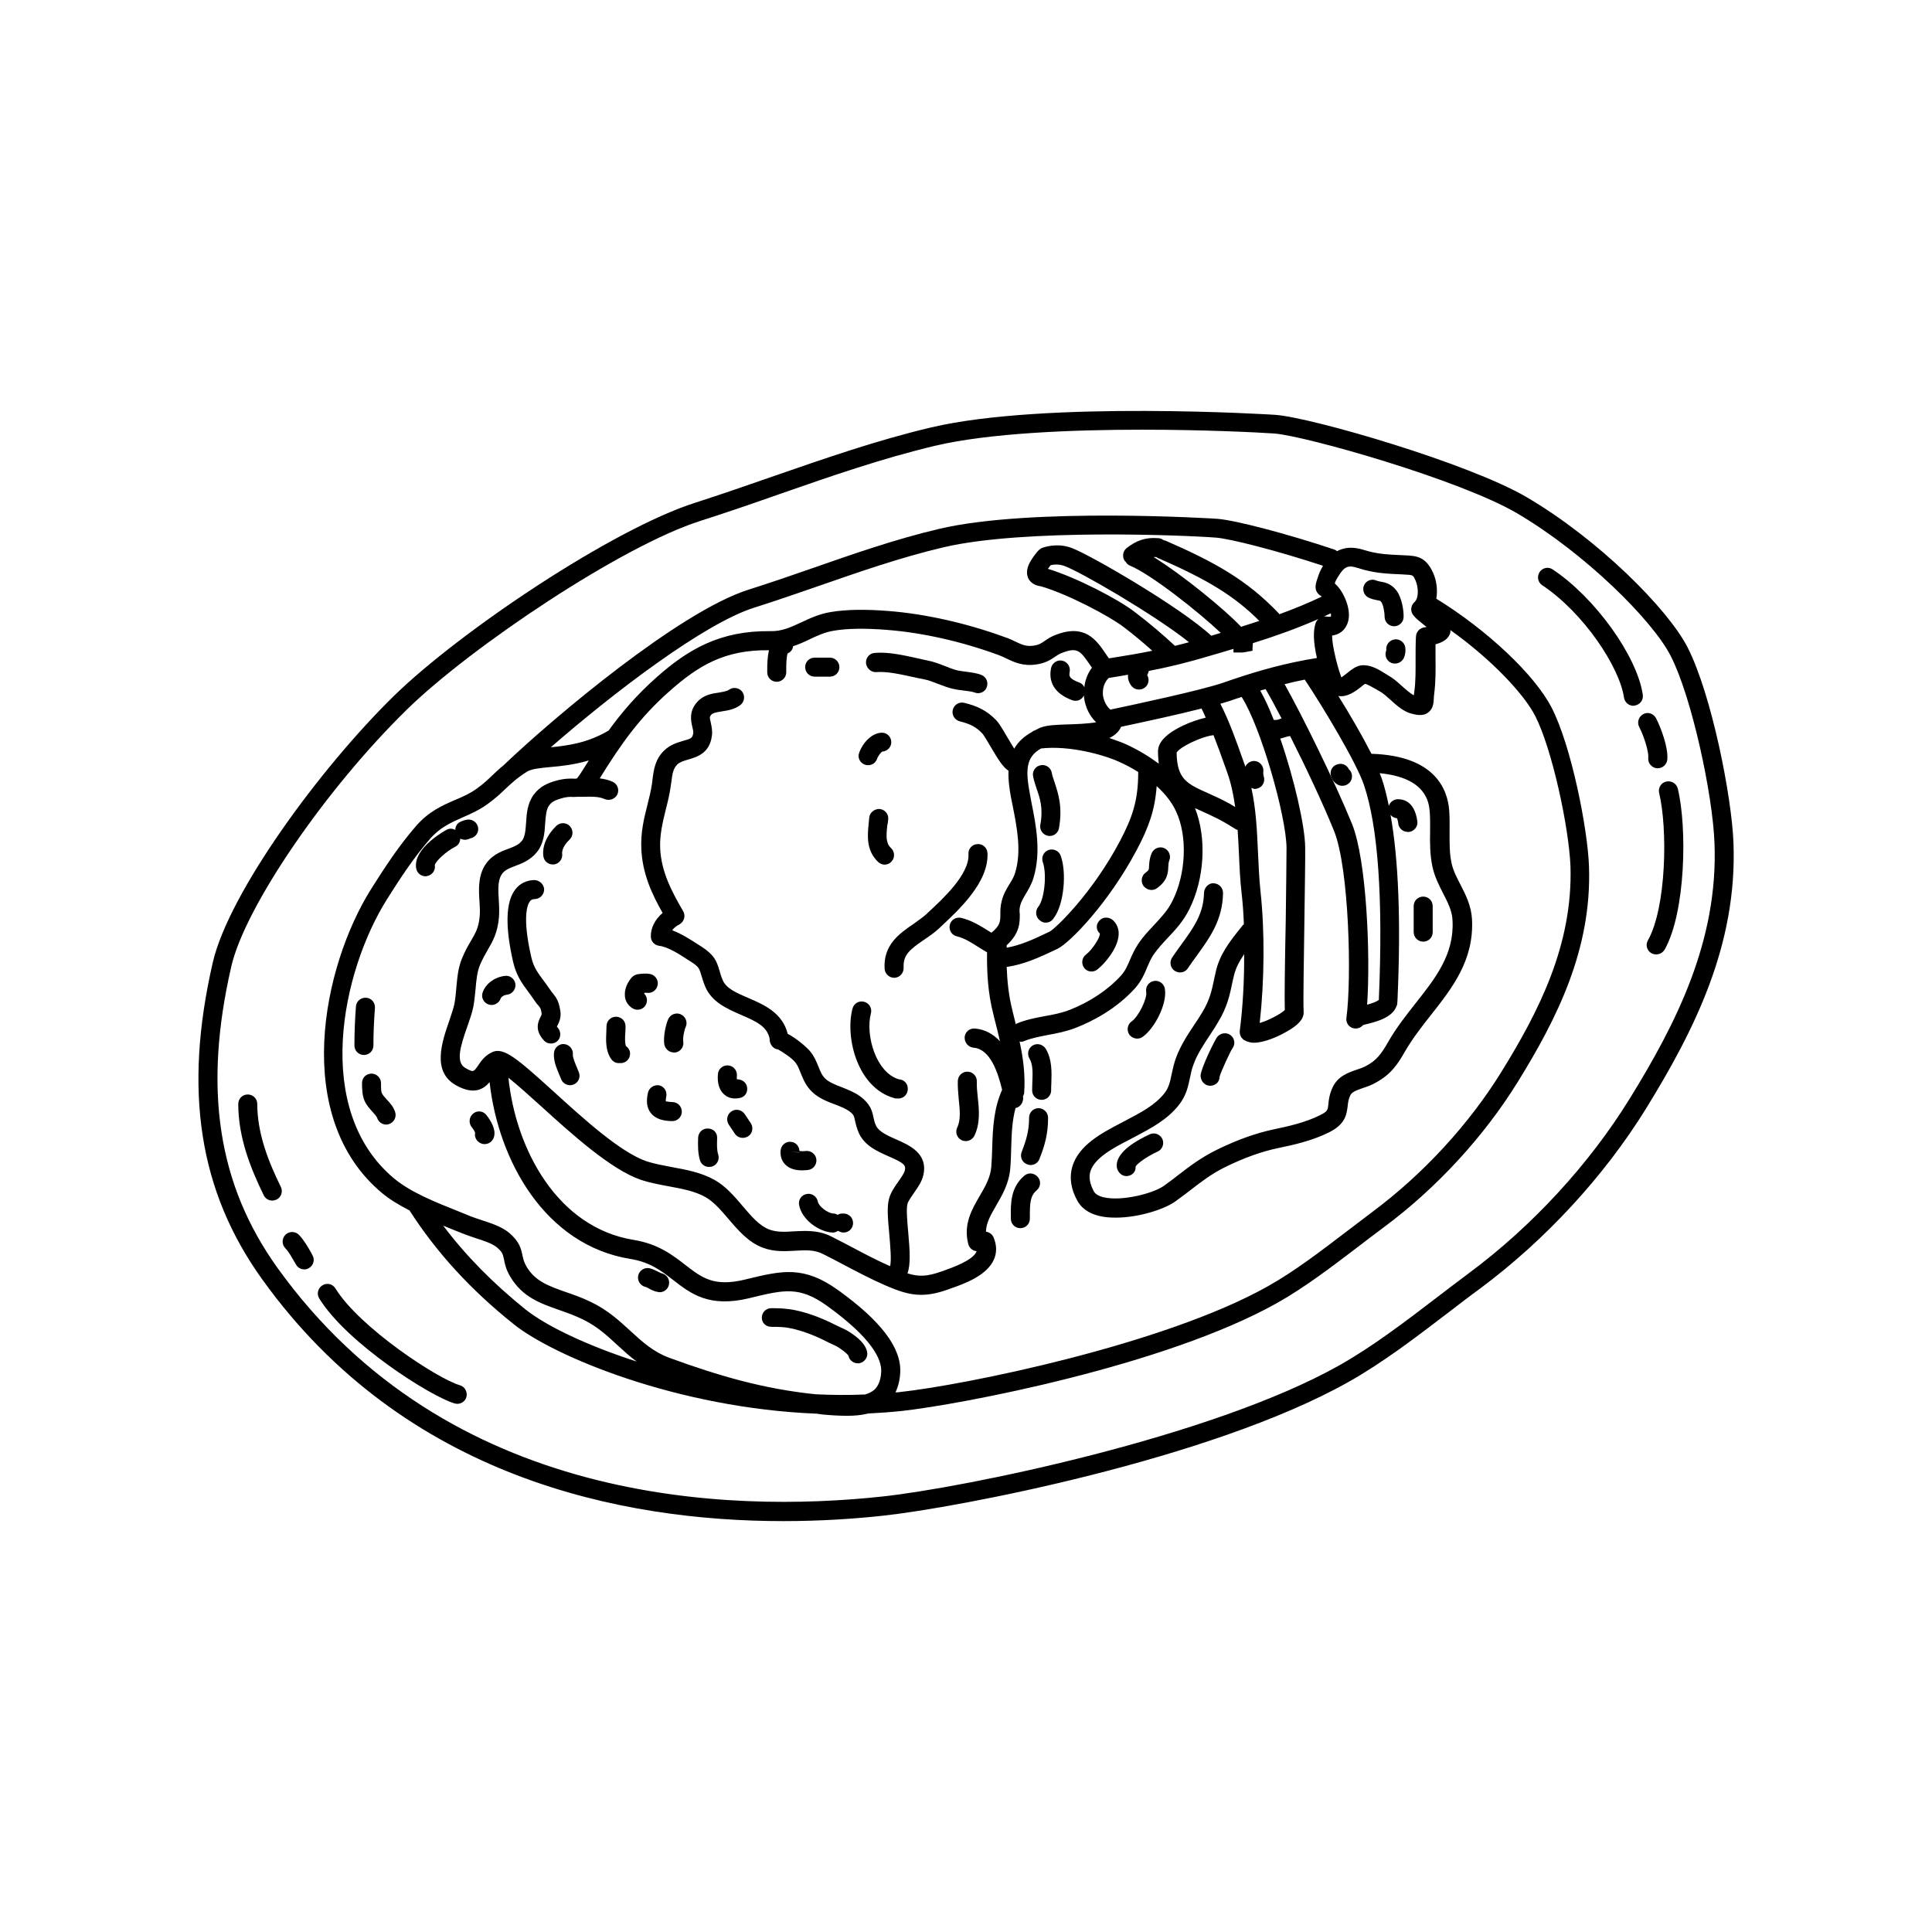<?xml version="1.0" encoding="UTF-8"?>
<!-- Uploaded to: SVG Find, www.svgfind.com, Generator: SVG Find Mixer Tools -->
<svg fill="#000000" width="800px" height="800px" version="1.1" viewBox="144 144 512 512" xmlns="http://www.w3.org/2000/svg">
 <g>
  <path d="m524.64 302.66c0.402-2.316 0.051-4.887-0.855-6.852-1.965-4.383-4.484-4.484-7.356-4.637l-1.109-0.051c-3.273-0.152-5.644-0.25-8.566-1.008l-1.059-0.301c-2.016-0.605-4.535-1.211-7.356 0.25-0.25-0.203-0.504-0.352-0.805-0.453-12.344-4.133-26.199-7.758-30.883-8.113-0.453-0.051-49.273-3.125-73.809 2.672-11.539 2.719-22.773 6.648-33.605 10.43-5.594 1.965-11.234 3.879-16.93 5.691-18.238 5.793-51.488 33.754-64.84 46.5-1.059 0.855-1.965 1.715-2.871 2.57-1.258 1.211-2.469 2.367-4.231 3.629-1.812 1.309-3.727 2.168-5.793 3.023-3.273 1.41-6.953 3.023-10.277 6.852-4.535 5.188-8.414 11.133-11.941 16.727-13 20.707-21.109 60.609 2.922 80.609 2.117 1.762 4.637 3.223 7.254 4.586 7.152 11.133 16.172 21.008 27.66 30.18 10.578 8.465 43.328 22.219 80.309 23.68 0.504 0.051 0.957 0.152 1.41 0.203 2.117 0.203 4.383 0.352 6.551 0.352 1.965 0 3.828-0.152 5.594-0.605 2.922-0.152 5.844-0.352 8.766-0.656 15.418-1.664 69.879-11.941 99.602-28.617 7.508-4.231 14.66-9.723 21.613-15.012 2.215-1.715 4.434-3.375 6.648-5.039 14.008-10.379 26.602-24.082 35.57-38.594 10.277-16.625 19.648-35.066 18.844-57.133-0.352-9.926-4.684-31.941-9.926-42.066-4.535-8.766-17.18-20.605-30.531-28.816zm-24.234-8.062c1.109-0.707 1.863-0.555 3.879 0.051l1.16 0.352c3.477 0.906 6.195 1.059 10.027 1.211l0.754 0.051c2.266 0.102 2.266 0.102 2.922 1.613 0.805 1.863 0.855 4.684-0.301 5.691-1.008 0.906-1.16 2.418-0.301 3.477 0.707 0.906 1.762 1.715 2.769 2.519 0.203 0.152 0.504 0.402 0.754 0.605-0.203 0.051-0.402 0.051-0.656 0.102-1.211 0.203-2.066 1.16-2.168 2.367-0.102 1.965-0.102 3.93-0.102 5.996 0 2.973 0.051 5.996-0.352 8.766-0.051 0.301-0.051 0.605-0.102 0.855-0.855-0.402-2.117-1.512-3.125-2.418-1.16-1.059-2.367-2.117-3.629-2.82-0.25-0.152-0.605-0.352-0.906-0.555-1.512-0.957-3.527-2.168-5.594-2.168-0.25 0-0.504 0-0.805 0.051-1.309 0.203-2.418 1.059-3.477 1.914-0.453 0.352-1.258 1.008-1.664 1.258-0.301-0.754-0.855-2.367-1.461-4.836-0.754-3.074-1.008-5.039-1.008-6.246 2.168-0.301 3.223-1.562 3.727-2.469 1.965-3.426-0.453-8.516-2.168-10.48-0.301-0.352-0.605-0.656-0.855-0.855l0.203-0.605c0.664-1.309 1.773-2.973 2.477-3.426zm-87.207 120.86c-0.25-1.008-0.504-2.016-0.754-3.074l-0.152-0.656c-1.008-3.93-1.359-7.707-1.512-11.488 4.535-0.605 8.867-2.621 12.695-4.434l0.754-0.352c3.273-1.562 13.602-12.191 21.008-26.199 3.023-5.691 4.836-10.379 5.289-16.93 2.266 2.066 4.031 4.281 5.141 6.699 3.074 6.551 2.672 16.574-1.008 23.832-1.258 2.519-3.023 4.332-4.836 6.297-1.461 1.562-2.973 3.125-4.281 5.141-0.957 1.461-1.562 2.871-2.117 4.133-0.656 1.562-1.258 2.922-2.367 4.133-3.375 3.727-8.262 7.004-13.703 9.117-1.965 0.754-4.18 1.211-6.5 1.613-2.469 0.453-4.988 0.957-7.305 1.914-0.152 0.055-0.25 0.152-0.352 0.254zm-11.184 6.199c4.383 0.352 6.398 6.398 7.559 11.133-2.215 4.988-2.469 10.125-2.621 15.164-0.051 1.715-0.102 3.477-0.25 5.238-0.203 2.82-1.613 5.238-3.074 7.758-2.066 3.527-4.383 7.508-3.023 12.746 0.25 1.008 1.109 1.762 2.117 1.863h0.102c0 0.051-0.051 0.102-0.051 0.152-1.008 2.316-6.297 4.18-8.816 5.09l-0.605 0.203c-3.629 1.258-5.793 1.41-8.867 0.453 0.855-2.316 0.656-5.844 0.203-10.883-0.25-2.769-0.555-6.246-0.203-7.508 0.203-0.805 1.008-1.863 1.715-2.922 1.059-1.512 2.168-3.074 2.519-4.836 1.211-5.691-3.828-7.859-7.152-9.32-2.266-1.008-4.586-2.016-5.391-3.629-0.402-0.855-0.555-1.562-0.707-2.266-0.352-1.664-0.754-3.527-3.578-5.594-1.461-1.059-3.176-1.715-4.785-2.367-1.715-0.656-3.375-1.309-4.383-2.266-0.855-0.805-1.309-1.863-1.812-3.176-0.504-1.211-1.008-2.519-2.016-3.828-0.906-1.211-3.727-3.629-6.144-4.887-1.41-5.644-6.398-7.758-10.48-9.523-3.176-1.359-5.894-2.519-6.801-4.836-0.402-0.957-0.605-1.715-0.805-2.418-0.754-2.519-1.359-4.133-4.785-6.348l-0.805-0.504c-2.016-1.309-4.434-2.871-6.953-3.828 0.504-0.656 1.258-1.211 1.965-1.562 0.605-0.352 1.008-0.906 1.211-1.562 0.152-0.656 0.102-1.359-0.25-1.914-3.023-5.188-5.793-10.379-6.098-16.625-0.152-3.68 0.656-6.852 1.461-10.227 0.504-1.965 1.008-3.981 1.309-6.098l0.203-1.359c0.25-2.168 0.504-3.527 1.562-4.586 0.707-0.656 1.715-0.957 2.922-1.309 2.215-0.656 5.644-1.613 6.246-6.246 0.203-1.41-0.102-2.57-0.301-3.578-0.352-1.41-0.301-1.562 0.152-2.066 0.453-0.504 1.562-0.656 2.719-0.855 1.562-0.25 3.375-0.504 4.938-1.664 1.109-0.805 1.359-2.418 0.555-3.527-0.805-1.109-2.418-1.359-3.527-0.555-0.555 0.402-1.613 0.555-2.672 0.754-1.812 0.25-4.031 0.605-5.691 2.418-2.316 2.519-1.715 5.09-1.359 6.648 0.152 0.656 0.301 1.211 0.25 1.664-0.203 1.309-0.504 1.461-2.672 2.066-1.512 0.453-3.375 0.957-4.988 2.519-2.469 2.316-2.82 5.238-3.125 7.609l-0.152 1.258c-0.301 1.965-0.754 3.777-1.211 5.594-0.906 3.578-1.812 7.254-1.613 11.688 0.301 6.551 2.82 11.992 5.644 16.93-2.066 1.762-3.176 4.031-3.125 6.297 0.051 1.258 0.957 2.266 2.215 2.418 2.367 0.301 5.34 2.215 7.707 3.777l0.805 0.504c2.016 1.309 2.117 1.715 2.672 3.578 0.25 0.805 0.504 1.715 0.957 2.82 1.715 4.231 5.844 5.996 9.523 7.609 4.231 1.812 6.953 3.125 7.609 6.348-0.051 0.855 0.352 1.812 1.008 2.316 0.352 0.301 0.754 0.453 1.211 0.504 1.16 0.656 3.727 2.266 4.684 3.578 0.605 0.805 0.957 1.762 1.359 2.769 0.656 1.613 1.359 3.375 3.074 4.988 1.762 1.664 4.031 2.519 6.047 3.273 1.41 0.555 2.719 1.059 3.629 1.715 1.258 0.906 1.359 1.309 1.613 2.57 0.203 0.906 0.453 2.016 1.059 3.375 1.562 3.324 4.938 4.785 7.91 6.098 4.031 1.762 4.535 2.316 4.231 3.68-0.152 0.754-1.008 1.965-1.715 2.973-1.008 1.41-2.016 2.871-2.469 4.535-0.605 2.168-0.301 5.441 0.051 9.27 0.25 2.82 0.656 7.508 0.203 8.613-3.426-1.512-6.5-3.125-9.723-4.836-1.914-1.008-3.828-2.016-5.844-3.023-2.367-1.211-4.734-1.461-7.004-1.461-1.008 0-2.016 0.051-2.973 0.102-2.266 0.152-4.434 0.25-6.348-0.453-2.672-0.957-4.887-3.578-7.203-6.297-2.168-2.57-4.434-5.188-7.356-6.852-3.578-2.016-7.508-2.719-11.336-3.426-2.367-0.453-4.586-0.855-6.648-1.512-6.902-2.316-16.777-11.285-24.688-18.488-9.723-8.816-13.25-11.84-16.273-10.48-1.914 0.855-2.973 2.367-3.777 3.578-1.211 1.762-1.258 1.812-3.324 0.656-2.621-1.461-1.461-5.543 0.504-11.082 0.656-1.863 1.258-3.578 1.562-5.141 0.301-1.562 0.453-3.176 0.605-4.785 0.203-2.316 0.402-4.484 1.16-6.297 0.707-1.664 1.41-2.871 2.066-4.031 1.359-2.316 2.621-4.535 2.973-8.664 0.102-1.461 0.051-2.973-0.051-4.535-0.152-2.57-0.301-4.938 0.656-6.602 0.707-1.211 1.812-1.715 3.68-2.418 1.762-0.656 3.981-1.512 5.691-3.578 1.914-2.316 2.117-5.188 2.266-7.707 0.152-1.914 0.25-3.727 1.109-4.836 0.656-0.855 1.359-1.258 3.074-1.762 1.613-0.504 2.519-0.453 3.324-0.402 0.402 0 0.754-0.051 1.109-0.051h1.512c2.117-0.051 4.082-0.102 5.644 0.605 0.352 0.152 0.707 0.203 1.059 0.203 0.957 0 1.863-0.555 2.316-1.461 0.555-1.258 0-2.769-1.258-3.324-1.109-0.504-2.266-0.754-3.426-0.906 5.793-9.371 10.68-16.172 18.34-22.973 7.707-6.852 14.66-11.133 26.5-10.984-0.402 1.812-0.453 3.629-0.453 5.289v0.555c0 1.41 1.109 2.519 2.519 2.519 1.359 0 2.519-1.109 2.519-2.519v-0.555c0-1.512 0-3.125 0.352-4.434 0.203-0.102 0.402-0.203 0.605-0.352 0.504-0.402 0.805-0.957 0.855-1.562 1.512-0.504 2.871-1.109 4.231-1.762 2.117-1.008 4.133-1.965 6.648-2.367 3.527-0.605 8.363-0.656 14.008-0.203 9.27 0.707 19.801 3.074 29.523 6.648 0.805 0.301 1.461 0.605 2.168 0.957 2.016 0.957 4.332 2.066 7.859 1.562 2.469-0.352 3.828-1.258 4.938-2.016 0.605-0.402 1.16-0.805 1.914-1.059 4.082-1.613 4.836-0.504 7.356 3.125 0.203 0.25 0.352 0.555 0.555 0.805-1.109 1.461-1.812 3.273-2.016 5.188-0.25-0.555-0.707-1.059-1.359-1.258-2.719-1.059-2.719-1.715-2.519-2.82 0.25-1.359-0.605-2.672-1.965-2.973-1.359-0.301-2.672 0.605-2.973 1.965-1.16 5.844 3.93 7.859 5.594 8.516 0.301 0.102 0.605 0.152 0.906 0.152 0.957 0 1.812-0.555 2.215-1.461 0 0.25 0 0.504 0.051 0.754 0.352 2.519 1.461 4.734 3.176 6.398-2.215 0.402-5.691 0.504-7.152 0.555-3.125 0.102-5.844 0.152-7.707 0.906-0.504 0.203-0.855 0.453-1.309 0.656-0.301 0.102-0.555 0.203-0.754 0.402-2.266 1.258-3.828 2.769-4.785 4.484-0.656-1.059-1.41-2.316-1.914-3.176-1.258-2.168-2.066-3.527-2.82-4.332-2.672-2.769-5.238-3.828-8.465-4.637-1.359-0.352-2.719 0.453-3.074 1.812-0.352 1.359 0.504 2.719 1.812 3.074 2.871 0.707 4.383 1.512 6.047 3.273 0.352 0.402 1.41 2.168 2.117 3.375 2.016 3.426 3.324 5.543 4.785 6.449-0.102 2.418 0.25 4.938 0.707 7.356l0.402 1.965c1.16 5.894 2.367 12.043 0.656 17.684-0.301 1.109-0.906 2.066-1.562 3.125-0.805 1.309-1.613 2.719-2.016 4.434-0.352 1.309-0.352 2.469-0.352 3.477 0 1.914-0.051 3.023-2.367 4.887-0.301-0.203-0.605-0.352-0.906-0.555-2.168-1.359-4.383-2.719-7.106-3.375-1.359-0.301-2.719 0.504-3.023 1.863-0.301 1.359 0.504 2.719 1.863 3.023 1.914 0.453 3.727 1.562 5.594 2.769 0.805 0.504 1.613 1.008 2.418 1.461-0.051 5.391 0.203 10.781 1.715 16.574l0.152 0.656c0.555 2.215 1.109 4.281 1.562 6.348-1.715-1.812-3.828-3.125-6.648-3.375-1.41-0.102-2.621 0.906-2.719 2.316-0.043 1.453 1.016 2.664 2.379 2.766zm40.906-98.848c-0.051 0.957 0.152 2.066 1.059 3.125 0.504 0.555 1.16 0.805 1.863 0.805 0.605 0 1.211-0.203 1.715-0.656 0.906-0.805 1.059-2.168 0.453-3.176 0.051-0.102 0.102-0.203 0.152-0.301 0.102-0.203 0.203-0.504 0.301-0.805 5.691-1.109 10.379-2.266 15.922-3.93l2.769-0.805c1.258-0.352 2.469-0.754 3.727-1.109v0.957h2.519l2.519-0.453c0-0.754 0.051-1.41 0.102-2.016 5.844-1.812 11.586-3.879 17.383-6.398-0.301 0.25-0.555 0.605-0.707 0.957-0.754 2.117-0.656 5.141 0.301 9.371-0.805 0.102-1.512 0.301-2.316 0.402-0.203 0-0.402 0.051-0.605 0.102-7.961 1.461-15.164 3.68-21.766 5.996-5.945 2.066-23.98 5.894-29.926 7.152-0.051 0-0.102 0.051-0.102 0.051-1.41-1.211-1.812-2.871-1.965-3.629-0.25-1.914 0.352-3.727 1.512-4.785 1.816-0.305 3.527-0.555 5.09-0.855zm-21.211-28.062c0.25-0.352 0.504-0.707 0.707-0.957 0.754-0.203 2.215-0.352 3.68 0.203 4.281 1.562 23.93 12.949 33 20.203-1.258 0.352-2.519 0.656-3.727 0.957-3.176-2.973-6.75-5.996-10.578-8.918-4.488-3.481-15.625-9.223-23.082-11.488zm28.012-3.125h0.707c0.152 0.102 0.25 0.203 0.402 0.25 13.25 5.742 20.355 10.125 26.902 16.676-1.613 0.504-3.223 1.059-4.836 1.562-4.231-4.531-15.516-13.754-23.176-18.488zm46.957 14.914c0.051 0.402 0.102 0.707 0 0.855-0.102 0.051-0.453 0.102-1.16 0-0.25-0.051-0.453 0-0.656 0 0.559-0.301 1.16-0.555 1.816-0.855zm-12.191 105.14c-1.109 1.059-4.434 2.82-6.648 3.426 1.258-11.285 1.359-24.336 0.203-34.914-0.352-3.375-0.504-6.801-0.656-10.176-0.25-5.644-0.504-11.488-1.762-17.23 0.301 0.102 0.555 0.301 0.906 0.301 0.203 0 0.453-0.051 0.656-0.102 1.359-0.352 2.117-1.762 1.762-3.074-0.152-0.504-0.203-1.008-0.152-1.461 0.152-1.359-0.855-2.621-2.215-2.769-1.109-0.102-2.117 0.555-2.57 1.512-0.051-0.102-0.051-0.152-0.051-0.25l-0.707-1.965c-1.715-4.836-3.477-9.824-5.844-14.461 1.008-0.301 1.863-0.555 2.621-0.805 1.008-0.352 2.016-0.707 3.023-1.008 5.09 7.961 11.789 31.488 11.891 39.953 0 2.922-0.102 10.73-0.203 18.992-0.254 12.441-0.355 21.16-0.254 24.031zm-31.793-72.246c-1.211 1.16-1.812 2.418-1.812 3.68 0 1.211 0.102 2.266 0.203 3.273-2.519-1.863-5.289-3.578-8.566-5.09-1.211-0.555-2.769-1.109-4.535-1.715 1.41-0.656 2.519-1.613 3.125-2.973 6.852-1.461 15.012-3.223 21.312-4.836 0.402 0.754 0.754 1.613 1.109 2.418-3.934 0.91-8.566 2.973-10.836 5.242zm-38.34 44.586c0.25-1.008 0.805-1.965 1.461-3.074 0.707-1.211 1.562-2.57 2.066-4.281 2.066-6.801 0.707-13.855-0.555-20.102l-0.352-1.914c-1.258-6.602-1.109-10.027 2.922-12.293 7.508-0.855 16.523 1.664 20.555 3.477 1.914 0.855 3.629 1.762 5.188 2.769v0.102c0 7.559-1.613 12.043-4.836 18.188-7.254 13.754-17.027 23.176-18.691 24.031l-0.754 0.352c-3.477 1.664-7.004 3.273-10.578 3.879v-0.656c3.477-3.176 3.477-5.945 3.477-8.211-0.102-0.805-0.102-1.508 0.098-2.266zm67.211-49.223c-1.16-2.973-2.367-5.644-3.578-7.758 0.453-0.152 0.906-0.301 1.41-0.402 1.109 1.863 2.57 4.586 4.231 7.758-0.203 0.051-0.352 0.102-0.555 0.203-0.449 0.148-0.805 0.25-1.508 0.199zm-25.746 8.668c0.707-1.41 6.398-4.231 9.773-4.637 1.008 2.57 1.965 5.188 2.871 7.758l0.707 1.965c1.109 3.074 1.715 6.144 2.168 9.32-0.707-0.402-1.258-0.805-2.016-1.16-1.762-0.957-3.426-1.715-4.988-2.418-5.793-2.566-8.414-3.777-8.516-10.828zm16.727 73.758v0.301c0 0.152 0 0.352 0.051 0.504 0.051 0.152 0.102 0.301 0.152 0.453 0.051 0.152 0.102 0.301 0.203 0.402 0.102 0.152 0.203 0.25 0.352 0.402 0.051 0.051 0.102 0.152 0.203 0.25 0.051 0.051 0.102 0.051 0.152 0.051 0.152 0.102 0.301 0.152 0.453 0.25 0.656 0.301 1.359 0.504 2.117 0.504 2.922 0 6.551-1.715 8.262-2.672 3.578-1.914 5.141-3.68 4.988-5.644-0.152-1.812 0.051-13.805 0.203-24.383 0.102-8.262 0.25-16.121 0.203-19.094-0.051-5.644-2.922-18.188-6.602-28.816 0.453-0.102 0.855-0.203 1.258-0.352 0.352-0.102 0.754-0.25 1.359-0.301 4.133 8.16 8.766 18.035 11.637 25.141 4.031 10.027 4.684 39.398 3.273 49.523-0.203 1.359 0.754 2.672 2.168 2.82h0.352c0.754 0 1.41-0.352 1.914-0.906l0.352-0.102c3.125-0.754 7.305-1.812 8.465-4.836 0.051-0.102 0.051-0.152 0.102-0.25 0.051-0.102 0.102-0.203 0.102-0.301v-0.25c0-0.102 0.051-0.152 0.051-0.25l0.051-1.059c0.906-20.605 0.25-36.879-1.863-48.668 0.402 0.504 1.008 0.855 1.715 0.906 0.102 0.203 0.25 0.656 0.352 1.461 0.152 1.258 1.258 2.168 2.519 2.168h0.352c1.359-0.203 2.367-1.461 2.168-2.82-0.754-5.543-3.981-5.894-5.34-5.844-1.059 0.102-1.914 0.805-2.215 1.762-0.555-2.672-1.16-5.188-1.914-7.356-0.152-0.402-0.352-0.855-0.504-1.309 12.395 1.211 13.047 7.809 13.25 10.176 0.152 1.762 0.102 3.527 0.102 5.289-0.051 3.023-0.051 6.098 0.605 9.219 0.555 2.672 1.715 4.938 2.82 7.106 1.211 2.367 2.418 4.637 2.519 7.203 0.504 8.969-4.484 15.266-9.773 21.965-2.519 3.223-5.141 6.5-7.254 10.227-1.914 3.324-3.125 4.938-5.894 6.398-0.805 0.453-1.664 0.707-2.519 1.008-2.168 0.754-4.887 1.664-6.297 4.586-0.855 1.812-1.059 3.324-1.16 4.484-0.152 1.613-0.203 1.965-2.215 2.973-3.828 1.914-8.262 2.922-12.141 3.727-4.836 1.008-10.027 2.871-15.418 5.543-4.031 2.016-6.953 4.231-10.027 6.602-1.211 0.957-2.469 1.914-3.828 2.871-2.719 1.965-11.082 4.133-15.871 3.023-1.359-0.301-2.266-0.855-2.672-1.613-1.059-2.016-1.359-3.727-0.906-5.238 1.109-3.629 6.195-6.297 10.328-8.414l1.613-0.855c4.082-2.168 8.363-4.383 11.488-8.312 1.965-2.469 2.469-4.887 2.973-7.254 0.25-1.16 0.453-2.316 0.957-3.578 0.957-2.672 2.621-5.141 4.332-7.758 0.754-1.109 1.512-2.266 2.168-3.426 2.418-3.981 3.074-7.055 3.879-10.984l0.25-1.059c0.453-2.168 1.512-4.082 2.769-5.945 0.043 7.051-0.363 14.152-1.168 20.352zm32.898-65.246c3.777 11.133 5.09 30.18 3.981 56.477v0.504c-0.453 0.453-1.863 0.957-3.125 1.309 0.906-13.047-0.102-38.188-3.981-47.863-4.535-11.184-13.352-29.02-17.887-37.082 1.762-0.453 3.527-0.855 5.34-1.211 4.84 7.262 13.605 21.824 15.672 27.867zm-161.67-46.902c5.742-1.812 11.387-3.777 17.078-5.742 10.73-3.727 21.816-7.609 33.152-10.277 21.312-5.039 64.641-3.176 72.297-2.57 3.68 0.301 15.77 3.324 28.312 7.457-0.504 0.855-0.906 1.664-1.16 2.418l-0.25 0.754c-0.605 1.715-1.258 3.68 1.109 4.988-3.727 1.762-7.508 3.324-11.285 4.684-0.051-0.102-0.102-0.203-0.203-0.301-8.465-8.867-17.027-13.551-29.926-19.195-0.152-0.051-0.352-0.102-0.504-0.102-0.352-0.301-0.805-0.504-1.309-0.555-3.777-0.301-6.047 0.754-8.465 2.57-1.109 0.855-1.309 2.418-0.504 3.527 0.051 0.051 0.152 0.102 0.203 0.152 0.25 0.453 0.605 0.805 1.109 1.008 5.793 2.418 18.34 12.395 24.082 17.836-0.555 0.152-1.109 0.352-1.664 0.504l-0.855 0.25c-8.012-7.457-31.992-21.41-37.031-23.277-3.981-1.461-7.508-0.102-7.91 0.051-0.402 0.152-1.109 0.855-1.359 1.211-1.41 1.812-3.273 4.281-2.215 6.75 0.402 0.855 1.359 1.914 3.375 2.168 7.152 2.066 18.238 7.961 21.914 10.781 2.719 2.066 5.238 4.18 7.609 6.297-3.375 0.707-7.055 1.309-11.488 2.016-0.301-0.402-0.605-0.805-0.855-1.211-2.57-3.777-5.543-8.012-13.352-4.988-1.258 0.504-2.168 1.109-2.871 1.613-0.957 0.656-1.512 1.008-2.82 1.211-2.016 0.301-3.176-0.25-4.988-1.109-0.805-0.402-1.664-0.805-2.621-1.109-10.176-3.727-21.16-6.195-30.883-6.953-6.144-0.504-11.234-0.402-15.215 0.25-3.176 0.504-5.691 1.715-7.961 2.769-2.719 1.258-5.141 2.418-8.211 2.316-13.25-0.152-21.715 4.785-30.129 12.242-5.09 4.535-9.02 9.02-12.695 14.105-5.691 3.375-10.984 3.981-15.316 4.434 16.824-14.656 40.656-32.793 53.805-36.973zm-97.184 77.184c3.426-5.441 7.152-11.133 11.488-16.07 2.57-2.922 5.441-4.18 8.465-5.543 2.215-0.957 4.484-1.965 6.699-3.578 2.016-1.461 3.426-2.769 4.734-4.031 1.613-1.512 3.125-2.922 5.691-4.535 1.211-0.754 3.477-0.957 6.098-1.211 2.871-0.25 6.398-0.605 10.277-1.762-0.504 0.805-1.008 1.613-1.562 2.469-1.008 1.613-1.461 2.168-1.613 2.316-0.102 0-0.25 0.051-0.352 0.051h-0.352c-1.008-0.051-2.57-0.102-5.039 0.605-1.863 0.555-3.981 1.359-5.644 3.578-1.715 2.316-1.914 5.039-2.066 7.508-0.152 1.965-0.25 3.777-1.16 4.836-0.855 1.059-2.117 1.512-3.578 2.066-2.066 0.754-4.637 1.762-6.297 4.586-1.715 2.973-1.512 6.398-1.309 9.422 0.102 1.309 0.152 2.621 0.051 3.828-0.25 3.023-1.109 4.484-2.316 6.551-0.754 1.258-1.562 2.672-2.367 4.637-1.059 2.519-1.258 5.188-1.512 7.809-0.102 1.41-0.25 2.82-0.504 4.231-0.25 1.211-0.805 2.82-1.359 4.484-1.965 5.691-4.684 13.504 1.812 17.129 4.785 2.672 7.356 0.957 8.867-0.855 2.316 20.809 14.66 43.176 37.281 46.855 5.289 0.855 8.262 3.176 11.438 5.644 4.637 3.578 9.422 7.305 20 4.785l0.605-0.152c8.766-2.117 12.797-3.074 20.051 2.117 12.191 8.766 14.559 14.359 14.41 17.48-0.102 2.266-0.754 3.828-1.863 4.836-0.656 0.555-1.461 0.906-2.367 1.211-4.383 0.203-8.816 0.152-13.148-0.051-13.754-1.41-25.543-4.836-38.793-9.672-4.231-1.562-7.152-4.231-10.227-7.055-2.973-2.719-5.996-5.543-10.48-7.707-2.367-1.16-4.684-1.965-6.75-2.672-4.535-1.613-8.062-2.82-10.379-6.75-0.656-1.16-0.855-1.965-1.059-2.922-0.352-1.715-0.754-3.68-3.578-6.047-1.914-1.562-4.586-2.469-7.254-3.324-1.059-0.352-2.117-0.707-3.023-1.059l-3.324-1.359c-5.844-2.316-12.496-4.988-16.828-8.613-21.715-18.094-13.957-54.871-1.863-74.066zm14.859 86.555c0.656 0.25 1.309 0.555 1.965 0.805l3.273 1.309c1.008 0.402 2.215 0.805 3.426 1.211 2.066 0.656 4.434 1.461 5.543 2.418 1.512 1.258 1.613 1.863 1.914 3.223 0.203 1.109 0.504 2.621 1.613 4.484 3.223 5.492 8.012 7.152 13.047 8.918 2.016 0.707 4.133 1.461 6.195 2.469 3.777 1.812 6.449 4.281 9.219 6.852 1.613 1.461 3.223 2.973 5.09 4.332-13.551-4.383-24.184-9.574-29.523-13.855-8.559-6.898-15.766-14.207-21.762-22.164zm280.47-40.809c-8.613 13.957-20.809 27.207-34.309 37.23-2.215 1.664-4.434 3.375-6.699 5.09-6.801 5.188-13.805 10.578-21.008 14.609-27.457 15.418-80.258 26.148-97.688 28.012-0.301 0.051-0.605 0.051-0.906 0.051 0.707-1.512 1.16-3.223 1.258-5.238 0.352-6.5-5.039-13.652-16.473-21.867-9.07-6.5-14.762-5.188-24.133-2.922l-0.605 0.152c-8.211 1.965-11.336-0.504-15.719-3.879-3.375-2.621-7.203-5.594-13.703-6.648-20.203-3.273-31.234-23.93-33.199-42.977 2.418 1.914 5.742 4.938 8.664 7.559 8.262 7.508 18.59 16.828 26.449 19.496 2.418 0.805 4.938 1.258 7.356 1.715 3.527 0.656 6.902 1.258 9.773 2.871 2.117 1.211 4.031 3.375 5.996 5.691 2.672 3.125 5.391 6.348 9.32 7.758 2.922 1.059 5.691 0.906 8.363 0.754 2.769-0.152 5.141-0.301 7.406 0.855 1.965 0.957 3.828 1.965 5.742 2.973 3.375 1.762 6.852 3.629 10.68 5.289 3.68 1.613 6.5 2.57 9.621 2.57 2.066 0 4.231-0.402 6.953-1.359l0.555-0.203c3.93-1.359 9.875-3.477 11.789-7.809 0.805-1.812 0.754-3.879-0.102-5.844-0.352-0.855-1.16-1.41-2.016-1.512 0.051-2.316 1.258-4.434 2.719-6.953 1.613-2.769 3.426-5.894 3.727-9.875 0.152-1.812 0.203-3.68 0.25-5.492 0.102-3.68 0.25-7.203 1.16-10.48h0.102c1.309-0.301 2.117-1.762 1.863-3.074 0.102-0.25 0.25-0.504 0.301-0.754 0.352-4.887-0.25-9.371-1.211-13.805 0.102 0 0.203 0.102 0.301 0.102 0.301 0 0.656-0.051 0.957-0.203 1.812-0.754 3.981-1.16 6.297-1.613 2.469-0.453 4.988-0.957 7.406-1.914 4.383-1.715 10.629-4.938 15.617-10.43 1.664-1.863 2.519-3.828 3.223-5.543 0.504-1.16 0.957-2.266 1.664-3.324 1.109-1.613 2.418-3.023 3.777-4.484 2.016-2.117 4.082-4.332 5.691-7.508 4.133-8.211 4.684-19.043 1.562-26.902 0.504 0.25 1.008 0.453 1.562 0.707 1.461 0.656 3.023 1.359 4.684 2.215 1.715 0.906 3.223 1.812 4.637 2.719 0.102 0.102 0.25 0.051 0.402 0.102 0.152 2.066 0.25 4.133 0.352 6.246 0.152 3.527 0.301 7.004 0.707 10.531 0.301 2.57 0.504 5.391 0.605 8.262-0.102 0.102-0.203 0.152-0.301 0.25l-0.555 0.707c-2.769 3.477-5.644 7.004-6.648 11.891l-0.25 1.109c-0.754 3.68-1.309 6.144-3.273 9.371-0.656 1.109-1.359 2.168-2.066 3.223-1.812 2.719-3.68 5.543-4.887 8.816-0.555 1.512-0.855 2.922-1.16 4.332-0.402 2.016-0.754 3.629-1.965 5.141-2.519 3.125-6.098 4.988-9.926 7.004l-1.613 0.855c-4.938 2.57-11.082 5.793-12.797 11.438-0.855 2.871-0.453 5.945 1.309 9.117 0.754 1.41 2.418 3.273 5.996 4.082 1.309 0.301 2.719 0.402 4.18 0.402 6.047 0 12.898-2.215 15.77-4.281 1.41-1.008 2.719-2.016 3.981-2.973 2.871-2.215 5.594-4.332 9.168-6.098 4.988-2.469 9.773-4.18 14.156-5.09 4.18-0.855 9.02-1.965 13.402-4.133 4.133-2.066 4.684-4.383 4.988-7.004 0.102-0.957 0.203-1.762 0.656-2.769 0.453-0.957 1.562-1.359 3.426-2.016 1.109-0.352 2.215-0.754 3.273-1.359 4.133-2.215 5.945-4.988 7.859-8.363 1.965-3.375 4.434-6.551 6.852-9.621 5.644-7.152 11.438-14.508 10.883-25.34-0.203-3.629-1.664-6.5-3.074-9.219-1.008-1.965-1.965-3.777-2.367-5.793-0.555-2.57-0.504-5.289-0.504-8.16 0-1.914 0.051-3.777-0.102-5.691-0.402-5.492-3.68-14.508-20.605-15.012-2.469-4.836-5.742-10.48-8.766-15.316 2.367 0.402 4.586-1.309 5.894-2.316 0.402-0.352 1.059-0.855 1.16-0.906 0.402 0 2.215 1.008 2.922 1.41 0.402 0.25 0.805 0.504 1.109 0.656 0.754 0.402 1.762 1.309 2.719 2.168 1.664 1.512 3.426 3.074 5.441 3.629 0.805 0.203 1.562 0.402 2.367 0.402 0.754 0 1.512-0.152 2.168-0.656 1.359-1.008 1.461-2.519 1.512-3.68 0-0.352 0.051-0.805 0.102-1.258 0.402-3.125 0.402-6.348 0.352-9.422v-3.727c1.863-0.504 3.477-1.359 3.93-3.125 0.051-0.203 0-0.402 0-0.656 11.082 7.91 19.547 17.027 22.469 22.723 4.484 8.715 8.969 29.574 9.371 39.953 0.617 20.805-8.402 38.387-18.277 54.359z"/>
  <path d="m338.84 435.11c0.402 0 0.805-0.051 1.309-0.152 1.359-0.301 2.117-1.613 1.812-2.973-0.25-1.211-1.359-1.965-2.672-1.965-0.051-0.203-0.051-0.555 0-0.957 0.102-1.41-0.957-2.621-2.316-2.719-1.461-0.102-2.621 0.957-2.719 2.316-0.203 2.469 0.402 4.281 1.664 5.391 0.656 0.555 1.562 1.059 2.922 1.059z"/>
  <path d="m337.83 438.54c-1.16 0.754-1.461 2.316-0.707 3.477l1.613 2.418c0.504 0.754 1.309 1.109 2.117 1.109 0.504 0 0.957-0.152 1.41-0.402 1.16-0.754 1.461-2.316 0.707-3.477l-1.613-2.418c-0.805-1.16-2.367-1.512-3.527-0.707z"/>
  <path d="m356.57 454.16c0.504 0 1.008-0.051 1.562-0.102 1.359-0.152 2.367-1.41 2.215-2.82-0.152-1.359-1.41-2.367-2.82-2.215-0.805 0.102-1.309 0.051-1.664 0-0.051-1.258-0.957-2.316-2.215-2.418-1.359-0.203-2.621 0.855-2.769 2.215-0.152 1.461 0.25 2.82 1.211 3.777 1.055 1.059 2.516 1.562 4.481 1.562zm-0.707-4.734v0.051l-2.519-0.352z"/>
  <path d="m322.61 422.92h0.352c1.359-0.203 2.316-1.461 2.117-2.871-0.152-1.109 0.25-3.074 0.656-3.93 0.555-1.258-0.051-2.769-1.359-3.324-1.258-0.555-2.769 0.051-3.324 1.359-0.555 1.309-1.309 4.281-1.008 6.602 0.25 1.258 1.309 2.164 2.566 2.164z"/>
  <path d="m311.53 402.92c-1.059 1.109-2.168 3.125-1.914 5.188 0.152 1.309 0.855 2.367 1.965 3.074 0.402 0.25 0.855 0.402 1.359 0.402 0.855 0 1.664-0.402 2.117-1.16 0.656-1.008 0.453-2.316-0.352-3.125 0-0.051 0.051-0.152 0.102-0.203h0.555c1.359 0.25 2.672-0.656 2.922-2.066 0.25-1.359-0.656-2.672-2.066-2.922-1.109-0.203-2.266-0.051-3.125 0.051-0.605 0.105-1.16 0.355-1.562 0.762z"/>
  <path d="m309.87 421.21c-0.301-0.906-0.25-2.266-0.152-3.527 0.051-0.605 0.051-1.16 0.051-1.715 0-1.41-1.109-2.519-2.519-2.519s-2.519 1.109-2.519 2.519c0 0.453-0.051 0.957-0.051 1.461-0.102 2.266-0.25 5.039 1.309 7.254 0.504 0.707 1.258 1.059 2.066 1.059 0.051 0 0.102-0.051 0.152-0.051 0.102 0 0.152 0.051 0.25 0.051 1.41 0 2.519-1.109 2.519-2.519 0.004-0.852-0.449-1.555-1.105-2.012z"/>
  <path d="m315.71 433.6c-0.504 2.215-0.301 3.981 0.707 5.289 1.359 1.812 3.629 2.168 5.644 2.215h0.102c1.359 0 2.469-1.059 2.519-2.418 0.051-1.41-1.008-2.57-2.418-2.621-1.359-0.051-1.812-0.25-1.812-0.203 0-0.102-0.051-0.453 0.102-1.211 0.301-1.359-0.504-2.719-1.863-3.023-1.316-0.242-2.68 0.613-2.981 1.973z"/>
  <path d="m331.93 453.25c0.25 0 0.504-0.051 0.754-0.102 1.309-0.402 2.066-1.812 1.664-3.125-0.402-1.258-0.352-2.672-0.301-4.281v-0.203c0.051-1.41-1.059-2.469-2.469-2.469-1.512-0.051-2.57 1.16-2.57 2.57-0.051 1.863-0.102 3.828 0.504 5.894 0.352 1.062 1.309 1.715 2.418 1.715z"/>
  <path d="m357.83 460.41c-1.359 0.203-2.316 1.512-2.066 2.871 0.656 3.93 5.289 7.203 8.867 7.356h0.102c0.504 0 0.957-0.203 1.359-0.453 0.453 0.25 0.906 0.453 1.461 0.453 1.41 0 2.519-1.109 2.519-2.519 0-1.41-1.109-2.519-2.519-2.519h-0.402c-0.453 0-0.855 0.152-1.16 0.352-0.352-0.203-0.707-0.352-1.109-0.352-1.512-0.051-3.93-1.914-4.133-3.125-0.246-1.359-1.555-2.316-2.918-2.062z"/>
  <path d="m405.69 370.07c-0.051-1.41-1.309-2.519-2.672-2.367-1.41 0.051-2.469 1.258-2.367 2.672 0.301 5.34-6.902 11.941-10.73 15.469l-0.352 0.352c-1.059 0.957-2.316 1.812-3.578 2.719-3.527 2.418-7.961 5.441-7.559 11.84 0.102 1.309 1.211 2.367 2.519 2.367h0.152c1.41-0.102 2.418-1.309 2.367-2.672-0.203-3.375 1.715-4.887 5.34-7.356 1.41-0.957 2.82-1.914 4.18-3.176l0.352-0.352c4.742-4.43 12.75-11.785 12.348-19.496z"/>
  <path d="m382.21 430.03c-6.144-1.812-8.918-11.84-7.406-17.48 0.352-1.359-0.453-2.719-1.812-3.074-1.359-0.352-2.719 0.453-3.074 1.812-2.016 7.707 1.359 21.059 11.082 23.73 0.203 0.051 0.453 0.102 0.656 0.102 0.051 0 0.102-0.051 0.152-0.051 0.102 0 0.152 0.051 0.25 0.051 1.41 0 2.519-1.109 2.519-2.519 0.051-1.414-1.008-2.523-2.367-2.57z"/>
  <path d="m397.83 430.43c-0.051 1.613 0.102 3.273 0.25 4.938 0.301 2.82 0.555 5.492-0.402 7.406-0.605 1.258-0.102 2.769 1.16 3.375 0.352 0.203 0.754 0.25 1.109 0.25 0.906 0 1.812-0.504 2.266-1.41 1.613-3.273 1.258-6.953 0.906-10.176-0.152-1.461-0.301-2.871-0.25-4.18 0.051-1.41-1.008-2.57-2.418-2.621-1.312-0.102-2.57 1.008-2.621 2.418z"/>
  <path d="m376.22 322.11c2.922-0.203 6.246 0.555 9.523 1.258 1.059 0.25 2.117 0.453 3.125 0.656 1.16 0.203 2.418 0.707 3.727 1.211s2.621 1.008 3.93 1.309c0.855 0.203 1.863 0.352 2.871 0.453 1.059 0.152 2.168 0.25 2.82 0.504 0.301 0.102 0.605 0.203 0.957 0.203 1.008 0 1.965-0.605 2.316-1.562 0.504-1.309-0.102-2.769-1.41-3.273-1.211-0.504-2.672-0.656-4.031-0.855-0.805-0.102-1.613-0.203-2.316-0.352-1.109-0.25-2.215-0.707-3.324-1.16-1.461-0.555-2.973-1.16-4.586-1.461-0.957-0.203-1.965-0.402-2.973-0.656-3.477-0.754-7.406-1.664-11.035-1.359-1.41 0.102-2.418 1.309-2.316 2.719 0.152 1.41 1.414 2.469 2.723 2.367z"/>
  <path d="m363.93 318.28h-4.031c-1.41 0-2.519 1.109-2.519 2.519 0 1.41 1.109 2.519 2.519 2.519h4.031c1.41 0 2.519-1.109 2.519-2.519 0-1.41-1.16-2.519-2.519-2.519z"/>
  <path d="m373.2 346.64c0.301 0.102 0.555 0.152 0.855 0.152 1.059 0 2.016-0.656 2.367-1.664 0.301-0.906 1.059-1.762 1.41-1.965 1.258-0.051 2.316-1.109 2.367-2.367 0.051-1.41-1.008-2.57-2.367-2.621-2.719-0.051-5.188 2.621-6.144 5.34-0.504 1.211 0.203 2.672 1.512 3.125z"/>
  <path d="m379.39 361.05c0.102-1.41-0.957-2.57-2.367-2.672-1.309 0-2.57 0.957-2.672 2.367-0.051 0.504-0.102 1.059-0.152 1.562-0.301 3.125-0.707 7.055 2.519 10.125 0.504 0.453 1.109 0.707 1.715 0.707 0.656 0 1.309-0.25 1.812-0.805 0.957-1.008 0.906-2.621-0.102-3.578-1.41-1.309-1.309-3.125-1.008-5.996 0.152-0.555 0.203-1.156 0.254-1.711z"/>
  <path d="m291.83 416.37c-0.152-0.152-0.203-0.25-0.25-0.301 0.051-0.102 0.102-0.203 0.152-0.301 0.402-0.805 1.059-2.117 0.754-3.93-0.402-2.519-1.008-3.375-1.965-4.586-0.25-0.301-0.555-0.656-0.906-1.211-0.555-0.855-1.16-1.613-1.664-2.316-1.461-1.965-2.519-3.375-3.125-5.945-2.57-11.082-0.957-14.258-0.352-14.965 0.25-0.301 0.555-0.555 1.258-0.555 1.41-0.051 2.469-1.211 2.469-2.57-0.051-1.41-1.309-2.418-2.57-2.469-2.117 0.051-3.879 0.906-5.09 2.519-2.519 3.273-2.719 9.723-0.555 19.195 0.855 3.629 2.367 5.691 3.981 7.859 0.504 0.656 1.008 1.359 1.512 2.117 0.453 0.656 0.805 1.16 1.16 1.512 0.605 0.754 0.707 0.855 0.906 2.215 0 0.152 0 0.301-0.301 0.855-0.555 1.109-1.715 3.426 0.906 6.246 0.504 0.555 1.16 0.805 1.863 0.805 0.605 0 1.211-0.203 1.715-0.656 0.957-0.898 1.008-2.461 0.102-3.519z"/>
  <path d="m290.47 373.09h0.301c1.359-0.152 2.367-1.41 2.215-2.769-0.203-1.562 1.309-3.223 1.965-3.828 1.008-0.957 1.008-2.57 0.051-3.578-0.957-1.008-2.57-1.008-3.578-0.051-2.519 2.469-3.777 5.34-3.426 8.062 0.156 1.207 1.215 2.164 2.473 2.164z"/>
  <path d="m296.82 426.75c-0.402-1.008-1.059-2.519-1.008-3.223 0.152-1.359-0.805-2.621-2.168-2.82-1.359-0.203-2.621 0.805-2.82 2.168-0.25 2.066 0.656 4.133 1.359 5.844 0.203 0.453 0.352 0.855 0.504 1.211 0.352 1.008 1.359 1.664 2.367 1.664 0.301 0 0.555-0.051 0.855-0.152 1.309-0.453 2.016-1.914 1.512-3.223-0.145-0.41-0.398-0.914-0.602-1.469z"/>
  <path d="m277.77 402.62c-2.719 0.352-4.988 2.016-5.844 4.332-0.504 1.309 0.203 2.769 1.512 3.223 0.301 0.102 0.605 0.152 0.855 0.152 1.008 0 2.016-0.656 2.367-1.664 0.152-0.453 0.805-0.957 1.715-1.059 1.359-0.152 2.367-1.41 2.215-2.82-0.199-1.355-1.41-2.363-2.82-2.164z"/>
  <path d="m506.75 302.41c0.855 0.402 1.613 0.504 2.215 0.656 0.855 0.152 0.855 0.152 1.109 0.504 0.453 0.605 0.855 2.519 0.855 3.828 0 1.41 1.059 2.519 2.469 2.57h0.051c1.359 0 2.519-1.109 2.519-2.469 0.051-1.715-0.453-4.988-1.812-6.902-1.461-1.965-3.176-2.266-4.332-2.469-0.402-0.051-0.707-0.152-1.008-0.25-1.258-0.605-2.769-0.051-3.324 1.211-0.555 1.254 0 2.766 1.258 3.32z"/>
  <path d="m513.56 313.45c-1.359 0.203-2.367 1.461-2.168 2.871-0.555 1.258 0 2.769 1.258 3.324 0.352 0.152 0.707 0.203 1.059 0.203 0.957 0 1.863-0.555 2.316-1.461 0.402-0.855 0.504-1.812 0.402-2.769-0.199-1.363-1.457-2.371-2.867-2.168z"/>
  <path d="m603.39 367.35c-0.453-12.191-5.793-39.348-12.191-51.844-5.238-10.176-23.629-28.617-42.621-39.75-15.266-8.969-56.73-21.059-66.555-21.816-0.555-0.047-60.859-3.828-91.242 3.328-14.309 3.375-28.164 8.211-41.562 12.848-6.953 2.418-13.906 4.836-20.957 7.106-21.867 6.953-62.172 33.957-79.805 51.137-19.801 19.348-43.832 52.348-48.062 70.684-7.809 33.957-3.68 60.609 13.047 83.934 37.836 52.797 95.523 64.133 138.14 64.133 9.824 0 18.895-0.605 26.652-1.461 19.043-2.066 86.402-14.762 123.13-35.418 9.219-5.188 18.086-11.992 26.652-18.539 2.769-2.117 5.492-4.231 8.262-6.246 17.281-12.848 32.848-29.727 43.934-47.66 12.641-20.508 24.23-43.227 23.172-70.434zm-27.508 67.812c-10.73 17.383-25.844 33.805-42.621 46.25-2.769 2.066-5.543 4.18-8.312 6.297-8.414 6.449-17.129 13.098-26.047 18.137-34.059 19.145-99.602 32.445-121.21 34.762-40.457 4.332-115.02 2.266-160.16-60.609-15.82-22.066-19.699-47.41-12.242-79.855 3.629-15.82 24.988-47.055 46.652-68.215 16.879-16.473 56.879-43.328 77.789-49.926 7.106-2.266 14.105-4.684 21.109-7.152 13.301-4.637 27.055-9.422 41.109-12.746 14.105-3.324 35.973-4.231 54.715-4.231 16.473 0 30.582 0.707 35.016 1.008 8.16 0.605 49.121 12.191 64.387 21.16 17.984 10.578 35.871 28.363 40.656 37.734 5.594 10.832 11.184 36.828 11.637 49.727 1.004 25.895-10.23 47.809-22.473 67.66z"/>
  <path d="m449.17 379.85c0.504 0 1.008-0.152 1.41-0.453 2.871-2.016 2.973-4.18 3.023-5.644 0.051-0.656 0.051-1.109 0.25-1.664 0.555-1.258-0.051-2.769-1.309-3.324-1.258-0.555-2.769 0.051-3.324 1.309-0.605 1.41-0.656 2.57-0.707 3.426-0.051 1.059-0.051 1.109-0.855 1.715-1.16 0.805-1.41 2.367-0.656 3.527 0.605 0.754 1.41 1.109 2.168 1.109z"/>
  <path d="m433.25 401.46c0.504 0 1.059-0.152 1.512-0.504 1.812-1.359 5.492-5.543 5.691-9.219 0.102-1.512-0.453-2.871-1.461-3.828-1.008-0.957-2.719-1.008-3.629 0.051-0.957 1.008-0.957 2.469 0.102 3.426 0.152 1.008-2.066 4.383-3.629 5.543-1.109 0.805-1.359 2.418-0.555 3.527 0.457 0.648 1.215 1.004 1.969 1.004z"/>
  <path d="m348.41 495.62c2.066 0 3.629 0.051 5.188 0.402 2.871 0.605 6.047 1.762 9.422 3.477 0.453 0.25 0.906 0.453 1.359 0.656 0.754 0.352 1.512 0.656 2.168 1.16 1.812 1.211 2.215 1.812 2.316 2.016 0.25 1.16 1.309 1.965 2.469 1.965 0.152 0 0.352 0 0.504-0.051 1.359-0.301 2.215-1.613 1.965-2.973-0.453-2.117-2.367-3.727-4.383-5.09-0.957-0.656-1.965-1.109-2.973-1.562-0.402-0.203-0.805-0.352-1.16-0.555-3.777-1.914-7.406-3.223-10.68-3.879-2.215-0.453-4.332-0.504-6.195-0.504-1.41 0-2.519 1.109-2.519 2.519s1.105 2.418 2.519 2.418z"/>
  <path d="m315.05 485.04c0.25 0.051 0.605 0.25 0.957 0.453 0.656 0.352 1.41 0.754 2.418 0.906 0.152 0 0.301 0.051 0.402 0.051 1.211 0 2.266-0.855 2.469-2.117 0.25-1.359-0.707-2.672-2.066-2.922-0.152-0.051-0.555-0.25-0.855-0.402-0.605-0.301-1.359-0.707-2.215-0.906-1.359-0.301-2.719 0.555-3.023 1.914-0.301 1.359 0.555 2.719 1.914 3.023z"/>
  <path d="m269.91 444.18c-0.152 0.805 0.102 1.715 0.754 2.316 0.504 0.453 1.109 0.707 1.762 0.707 0.656 0 1.309-0.25 1.812-0.754 2.469-2.621-1.461-7.106-1.512-7.152-0.957-1.008-2.519-1.008-3.477-0.051-1.008 0.957-1.059 2.519-0.152 3.578 0.207 0.195 0.664 0.902 0.812 1.355z"/>
  <path d="m242.96 421.06c0-3.223 0.152-6.75 0.402-9.926 0.102-1.41-0.906-2.621-2.316-2.719-1.41-0.102-2.621 0.906-2.719 2.316-0.25 3.273-0.402 6.953-0.402 10.328 0 1.41 1.109 2.519 2.519 2.519 1.406 0 2.516-1.109 2.516-2.519z"/>
  <path d="m246.44 435.32c-0.504-0.555-1.059-1.16-1.258-1.664-0.102-0.203-0.25-0.855-0.203-2.57 0-1.41-1.109-2.519-2.469-2.57-1.613 0.051-2.519 1.109-2.57 2.469 0 1.512 0.051 3.223 0.605 4.586 0.504 1.258 1.41 2.215 2.168 3.074 0.555 0.605 1.109 1.211 1.258 1.664 0.352 1.059 1.359 1.715 2.367 1.715 0.25 0 0.555-0.051 0.805-0.152 1.309-0.453 2.016-1.914 1.562-3.223-0.453-1.363-1.41-2.422-2.266-3.328z"/>
  <path d="m264.62 368.41c0.855-0.402 1.309-1.258 1.359-2.168 0.402 0.203 0.805 0.301 1.258 0.301 0.453 0 0.906-0.102 1.309-0.352 1.359-0.203 2.367-1.461 2.168-2.82-0.203-1.359-1.41-2.316-2.82-2.168-0.754 0.102-1.461 0.352-2.117 0.707-0.754 0.453-1.109 1.211-1.109 2.016-0.707-0.352-1.512-0.453-2.266-0.051-0.102 0.051-9.02 4.785-8.113 10.227 0.203 1.258 1.258 2.117 2.469 2.117 0.152 0 0.25 0 0.402-0.051 1.359-0.25 2.316-1.512 2.066-2.871 0.105-1.008 3.129-3.777 5.394-4.887z"/>
  <path d="m448.72 444.59c-3.375 1.562-9.07 4.684-8.766 8.566 0.102 1.309 1.211 2.519 2.519 2.519h0.152c1.41-0.102 2.418-1.109 2.316-2.519 0.352-0.754 2.973-2.672 5.844-3.981 1.258-0.555 1.812-2.066 1.258-3.324-0.605-1.262-2.066-1.816-3.324-1.262z"/>
  <path d="m466.55 418.84c-0.656 0.855-4.332 8.312-4.383 10.227 0 1.41 1.109 2.672 2.519 2.672 1.359 0 2.519-0.957 2.519-2.367 0.25-1.16 2.82-6.699 3.375-7.508 0.855-1.109 0.656-2.672-0.453-3.527-1.109-0.855-2.719-0.602-3.578 0.504z"/>
  <path d="m496.73 349.67c0.25 0.906 0.805 1.664 1.613 2.168 0.453 0.301 0.906 0.402 1.41 0.402 0.805 0 1.613-0.402 2.117-1.109 0.707-1.059 0.504-2.469-0.402-3.273-0.504-1.109-1.762-1.715-3.023-1.309-1.363 0.352-2.117 1.762-1.715 3.121z"/>
  <path d="m521.16 393.55c1.41 0 2.519-1.109 2.519-2.519v-6.902c0-1.41-1.109-2.519-2.519-2.519-1.41 0-2.519 1.109-2.519 2.519v6.902c0 1.41 1.16 2.519 2.519 2.519z"/>
  <path d="m417.68 421.06c-1.211 0.707-1.562 2.266-0.855 3.477 0.957 1.562 0.855 3.981 0.754 6.297 0 0.707-0.051 1.41-0.051 2.117 0 1.41 1.109 2.519 2.519 2.519 1.41 0 2.519-1.109 2.519-2.519 0-0.605 0-1.258 0.051-1.914 0.102-2.922 0.203-6.246-1.461-9.07-0.758-1.211-2.32-1.613-3.477-0.906z"/>
  <path d="m419.24 437.68c-1.41 0-2.519 1.109-2.519 2.519 0 3.426-0.754 5.996-1.965 9.07-0.504 1.309 0.102 2.769 1.41 3.273 0.301 0.102 0.605 0.203 0.957 0.203 1.008 0 1.965-0.605 2.316-1.562 1.41-3.477 2.316-6.699 2.316-10.934 0.004-1.41-1.152-2.57-2.516-2.57z"/>
  <path d="m415.46 455.57c-3.629 3.074-3.629 7.356-3.578 10.832v0.555c0 1.41 1.109 2.519 2.519 2.519s2.519-1.109 2.519-2.519v-0.555c0-3.375 0.051-5.492 1.812-6.953 1.059-0.906 1.211-2.469 0.301-3.527-0.953-1.109-2.516-1.262-3.574-0.352z"/>
  <path d="m456.73 401.71c0.805 0 1.613-0.402 2.066-1.109 0.754-1.16 1.562-2.215 2.316-3.273 3.527-4.887 6.902-9.523 7.004-16.676 0-1.41-1.109-2.519-2.469-2.57-1.258-0.152-2.519 1.109-2.57 2.469-0.102 5.594-2.719 9.219-6.047 13.805-0.805 1.109-1.613 2.215-2.418 3.426-0.754 1.16-0.453 2.719 0.656 3.477 0.504 0.301 1.008 0.453 1.461 0.453z"/>
  <path d="m445.39 419.24c0.504 0 1.008-0.152 1.41-0.453 3.176-2.215 6.602-8.816 5.894-12.797-0.25-1.359-1.562-2.266-2.922-2.016-1.359 0.25-2.266 1.562-2.016 2.922 0.301 1.715-2.016 6.5-3.828 7.758-1.16 0.805-1.41 2.367-0.656 3.527 0.555 0.707 1.363 1.059 2.117 1.059z"/>
  <path d="m579.36 328.11c-1.512-10.227-12.645-25.746-23.879-33.199-1.16-0.805-2.719-0.453-3.477 0.707-0.754 1.16-0.453 2.719 0.707 3.477 10.984 7.305 20.504 21.715 21.664 29.773 0.203 1.258 1.258 2.168 2.469 2.168 0.102 0 0.25 0 0.352-0.051 1.406-0.207 2.363-1.465 2.164-2.875z"/>
  <path d="m583.08 347.6h0.25c1.258 0 2.367-0.957 2.519-2.266 0.301-3.176-1.613-8.312-2.973-10.984-0.656-1.258-2.168-1.762-3.375-1.109-1.258 0.656-1.715 2.168-1.109 3.375 1.41 2.769 2.57 6.699 2.418 8.211-0.148 1.414 0.91 2.625 2.269 2.773z"/>
  <path d="m585.55 351.13c-1.359 0.301-2.168 1.664-1.863 3.023 2.266 9.32 1.965 30.277-2.973 39.047-0.707 1.211-0.25 2.769 0.957 3.426 0.402 0.203 0.805 0.301 1.258 0.301 0.855 0 1.715-0.453 2.215-1.258 5.594-9.926 5.996-32.395 3.477-42.723-0.348-1.312-1.66-2.117-3.07-1.816z"/>
  <path d="m212.18 436.57c0-1.41-1.109-2.519-2.519-2.519s-2.519 1.109-2.519 2.519c0 9.02 3.375 17.281 6.75 24.184 0.453 0.906 1.309 1.41 2.266 1.41 0.352 0 0.754-0.102 1.109-0.25 1.258-0.605 1.762-2.117 1.16-3.375-3.125-6.352-6.246-13.957-6.246-21.969z"/>
  <path d="m226.34 475.77c-0.855-1.461-1.762-3.074-3.074-4.484-0.957-1.008-2.57-1.059-3.578-0.102-1.008 0.957-1.059 2.57-0.102 3.578 0.906 0.957 1.613 2.215 2.367 3.527l0.504 0.855c0.453 0.805 1.309 1.258 2.168 1.258 0.453 0 0.855-0.102 1.258-0.352 1.211-0.707 1.613-2.266 0.906-3.426z"/>
  <path d="m265.84 511.09c-5.844-1.664-26.602-15.316-32.949-25.645-0.754-1.211-2.266-1.562-3.477-0.805-1.16 0.754-1.562 2.266-0.805 3.477 7.305 11.84 29.473 25.945 35.871 27.809 0.25 0.051 0.453 0.102 0.707 0.102 1.109 0 2.117-0.707 2.418-1.812 0.348-1.363-0.457-2.773-1.766-3.125z"/>
  <path d="m419.7 362.57c-0.25 1.359 0.656 2.672 2.016 2.922 0.152 0.051 0.301 0.051 0.453 0.051 1.211 0 2.266-0.855 2.469-2.066 1.008-5.644-0.203-9.219-1.16-12.141-0.301-0.906-0.605-1.715-0.754-2.57-0.25-1.359-1.613-2.266-2.973-1.965-1.359 0.25-2.266 1.613-1.965 2.973 0.203 1.059 0.555 2.117 0.906 3.176 0.906 2.566 1.812 5.238 1.008 9.621z"/>
  <path d="m421.11 388.51c0.754 0 1.461-0.301 1.965-0.957 2.973-3.68 3.629-12.445 2.016-16.777-0.453-1.309-1.914-1.965-3.223-1.512-1.309 0.453-1.965 1.914-1.512 3.223 1.109 3.074 0.453 9.824-1.211 11.84-0.855 1.059-0.707 2.672 0.352 3.527 0.504 0.453 1.059 0.656 1.613 0.656z"/>
 </g>
</svg>